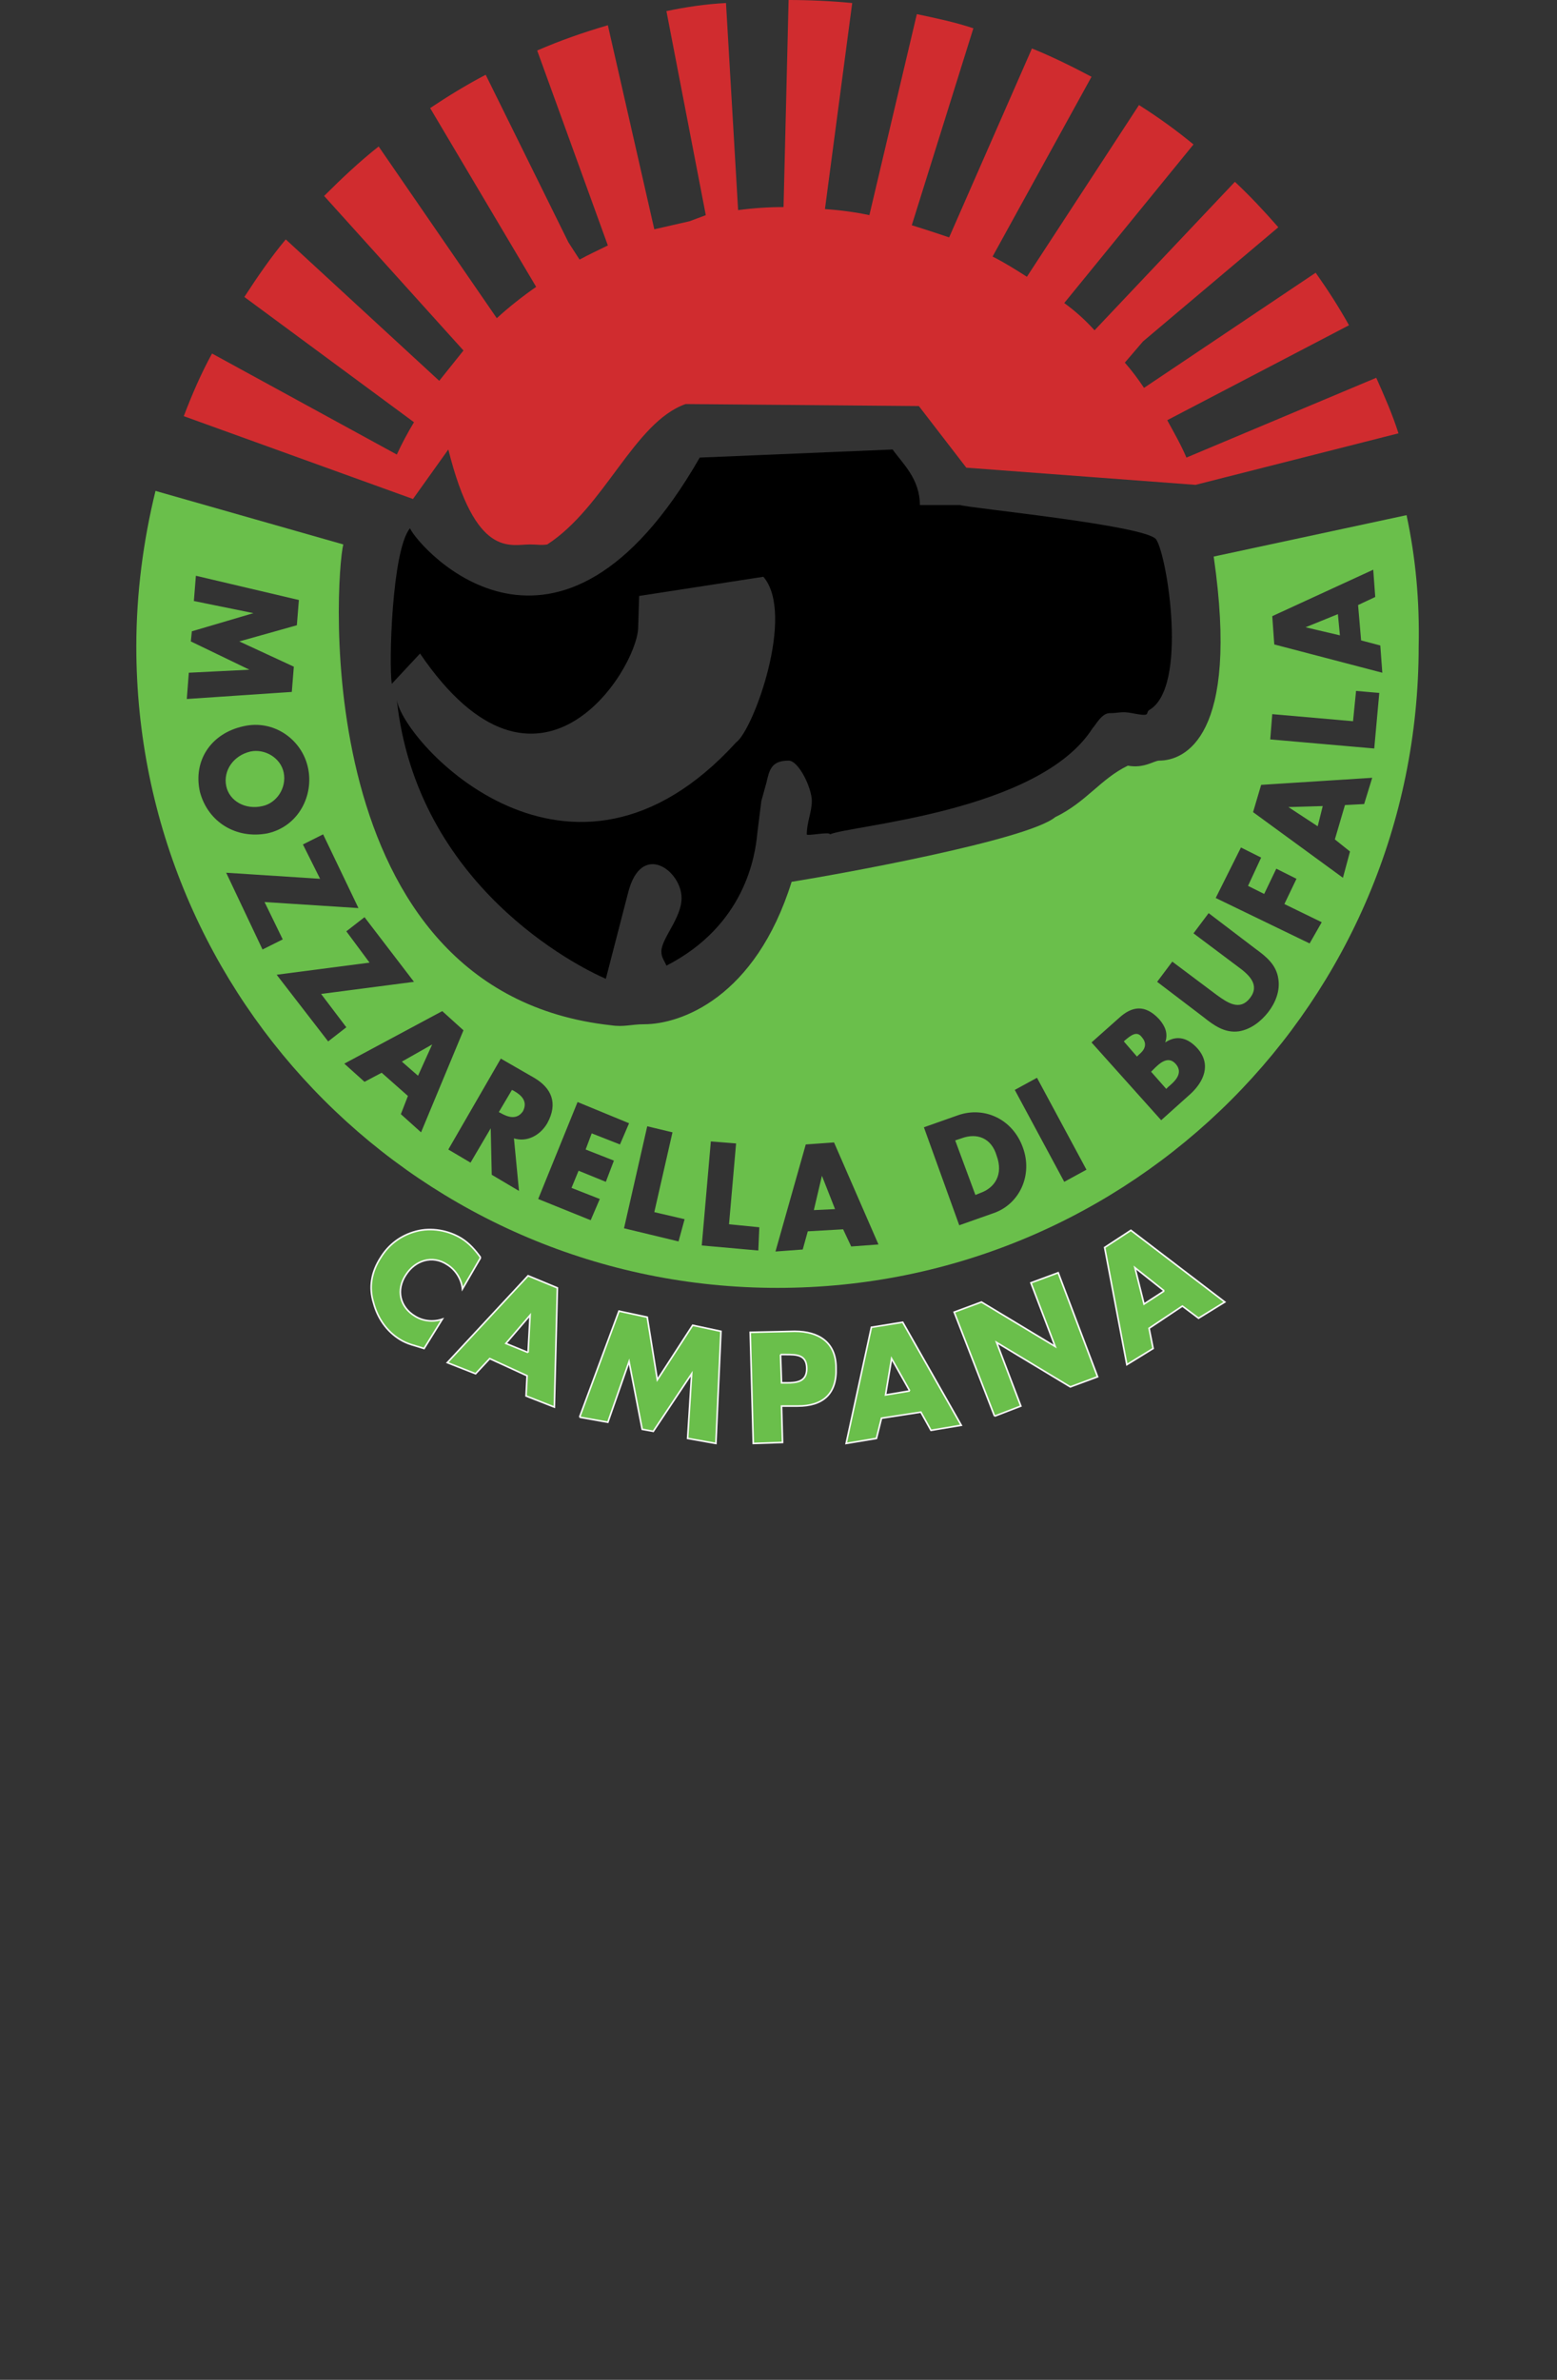 <?xml version="1.0" encoding="utf-8"?>
<!-- Generator: Adobe Illustrator 23.0.3, SVG Export Plug-In . SVG Version: 6.00 Build 0)  -->
<svg version="1.1" id="Livello_1" xmlns="http://www.w3.org/2000/svg" xmlns:xlink="http://www.w3.org/1999/xlink" x="0px" y="0px"
	 viewBox="0 0 154.2 235.6" style="enable-background:new 0 0 154.2 235.6;" xml:space="preserve">
<rect x="0" y="0" width="154.2" height="235.6" fill="#333333" stroke="none"/>
<style type="text/css">
	.st0{fill:#D02C2F;}
	.st1{fill:#6ABF4B;}
	.st2{fill:none;stroke:#F6F6F6;stroke-width:0.16;stroke-miterlimit:3.864;}
	.st3{fill-rule:evenodd;clip-rule:evenodd;fill:#6ABF4B;}
</style>
<g>
	<g>
		<path class="st0" d="M54.2,53.9c-0.6,0.1-1,0-1.7,0c-2,0-5.4,1.4-8.1-9.4l-3.5,4.9l-22.7-8.2c0.8-2.1,1.7-4.2,2.8-6.2l18.3,10
			c0.5-1.1,1.1-2.2,1.7-3.2L24.2,29.4c1.3-2,2.6-3.9,4.1-5.7l15.2,14c0.8-1,1.6-2,2.4-3L32.1,19.4c1.7-1.7,3.5-3.4,5.4-4.9l11.7,17
			c1.2-1.1,2.6-2.2,3.9-3.1L42.6,10.7c1.8-1.2,3.6-2.3,5.5-3.3l8.2,16.6l1.1,1.7c0.9-0.5,1.8-0.9,2.8-1.4L53.2,5
			c2.3-1,4.6-1.8,7-2.5l4.6,20.2l3.5-0.8c0.3-0.1,1.3-0.5,1.6-0.6L66,1.1c1.9-0.4,3.9-0.7,5.9-0.8l1.2,20.5c1.5-0.2,3-0.3,4.5-0.3
			L78.1,0c2.1,0,4.2,0.1,6.3,0.3l-2.7,20.4c1.5,0.1,3,0.3,4.4,0.6l4.7-19.9c1.9,0.4,3.8,0.8,5.6,1.4l-6.1,19.5
			c1.3,0.4,2.5,0.8,3.7,1.2l8.2-18.7c2,0.8,4,1.8,5.9,2.8l-9.8,17.8c1.2,0.6,2.3,1.3,3.4,2l11.1-17c1.9,1.2,3.7,2.5,5.4,3.9
			l-12.8,15.7c1.1,0.8,2.1,1.7,3,2.7l13.9-14.7c1.5,1.4,2.9,2.9,4.3,4.5l-13.4,11.3l-1.8,2.1c0.7,0.8,1.3,1.6,1.9,2.5L130.3,27
			c1.2,1.7,2.3,3.4,3.3,5.2l-18,9.4c0.6,1.1,1.4,2.5,1.9,3.7l18.8-7.9c0.8,1.8,1.6,3.6,2.2,5.5L118.4,48l-22.7-1.7L91,40.2
			l-23.1-0.2C62.8,41.8,59.9,50.2,54.2,53.9"/>
		<path d="M82.2,82.6c0-0.3-2.3,0.2-2.3,0c0-1.2,0.5-2.2,0.5-3.3c0-1.3-1.3-4-2.3-4c-1.7,0-1.9,0.9-2.2,2.2l-0.5,1.8L75,82.5
			c-0.2,2.2-1.2,9.1-9,13.1c-0.2-0.5-0.5-0.8-0.5-1.4c0-1.3,2-3.3,2-5.3c0-2.7-4-5.7-5.3-0.5L60,96.9c-2.8-1.2-18.7-9.2-20.7-27.6
			c0.7,4.3,17.2,22.2,33.6,4.2c1.7-1.2,5.9-12.7,2.7-16.4L63.3,59l-0.1,3.2c-0.2,4.2-9.9,19.7-21.6,2.5l-2.8,3
			c-0.3-1.9,0-13.2,1.8-15.4c1,2.1,14.7,17.4,28.7-7l19.1-0.8c1,1.4,2.7,2.9,2.7,5.5h4c0.8,0.3,18.4,2,19.4,3.4
			c1.1,1.6,3.2,14.7-0.7,16.9c-0.4,0.3,0.3,0.7-1.7,0.3c-1-0.2-1.3,0-2.2,0c-0.8,0-1.4,1.2-1.7,1.5C102.9,80.4,84.2,81.7,82.2,82.6"
			/>
		<path class="st1" d="M47.6,124.5c-0.5-0.7-1.1-1.4-1.9-1.9c-1.3-0.8-3-1.1-4.5-0.7c-1.5,0.4-2.7,1.3-3.5,2.6
			c-0.9,1.4-1.2,2.9-0.7,4.5c0.4,1.5,1.3,2.8,2.6,3.6c0.8,0.5,1.5,0.6,2.4,0.9l1.8-2.9c-0.9,0.3-1.9,0.2-2.7-0.3
			c-1.5-0.9-1.9-2.6-0.9-4.1c0.9-1.4,2.6-2,4.1-1c0.8,0.5,1.4,1.4,1.5,2.4L47.6,124.5"/>
		<path class="st2" d="M47.6,124.5c-0.5-0.7-1.1-1.4-1.9-1.9c-1.3-0.8-3-1.1-4.5-0.7c-1.5,0.4-2.7,1.3-3.5,2.6
			c-0.9,1.4-1.2,2.9-0.7,4.5c0.4,1.5,1.3,2.8,2.6,3.6c0.8,0.5,1.5,0.6,2.4,0.9l1.8-2.9c-0.9,0.3-1.9,0.2-2.7-0.3
			c-1.5-0.9-1.9-2.6-0.9-4.1c0.9-1.4,2.6-2,4.1-1c0.8,0.5,1.4,1.4,1.5,2.4L47.6,124.5"/>
		<path class="st3" d="M52.3,133.9l-2.2-0.9l2.4-2.8l0,0L52.3,133.9z M52.2,136.2l-0.1,2l2.8,1.1l0.3-11.8l-2.9-1.2l-8,8.6l2.8,1.1
			l1.4-1.5L52.2,136.2z"/>
		<path class="st2" d="M52.3,133.9l-2.2-0.9l2.4-2.8l0,0L52.3,133.9 M52.2,136.2l-0.1,2l2.8,1.1l0.3-11.8l-2.9-1.2l-8,8.6l2.8,1.1
			l1.4-1.5L52.2,136.2z"/>
		<polygon class="st1" points="57.4,140.3 60.2,140.8 62.3,134.8 62.3,134.8 63.6,141.5 64.7,141.7 68.5,136 68.5,136 68.1,142.4 
			70.9,142.9 71.4,131.8 68.6,131.2 65.1,136.6 64.1,130.4 61.3,129.8 		"/>
		<polyline class="st2" points="57.4,140.3 60.2,140.8 62.3,134.8 62.3,134.8 63.6,141.5 64.7,141.7 68.5,136 68.5,136 68.1,142.4 
			70.9,142.9 71.4,131.8 68.6,131.2 65.1,136.6 64.1,130.4 61.3,129.8 57.4,140.3 		"/>
		<path class="st3" d="M77.3,134.1l0.5,0c1.1,0,2.1,0,2.1,1.4c0,1.3-1,1.4-2,1.4l-0.5,0L77.3,134.1 M74.6,142.9l2.9-0.1l-0.1-3.6
			l1.6,0c2.5,0,3.9-1.2,3.8-3.8c0-2.5-1.7-3.6-4.1-3.6l-4.4,0.1L74.6,142.9z"/>
		<path class="st2" d="M77.3,134.1l0.5,0c1.1,0,2.1,0,2.1,1.4c0,1.3-1,1.4-2,1.4l-0.5,0L77.3,134.1 M74.6,142.9l2.9-0.1l-0.1-3.6
			l1.6,0c2.5,0,3.9-1.2,3.8-3.8c0-2.5-1.7-3.6-4.1-3.6l-4.4,0.1L74.6,142.9z"/>
		<path class="st3" d="M90.1,137.7l-2.4,0.4l0.6-3.6h0L90.1,137.7z M91.2,139.8l1,1.8l3-0.5l-5.8-10.2l-3.1,0.5l-2.5,11.5l3-0.5
			l0.5-2L91.2,139.8z"/>
		<path class="st2" d="M90.1,137.7l-2.4,0.4l0.6-3.6h0L90.1,137.7 M91.2,139.8l1,1.8l3-0.5l-5.8-10.2l-3.1,0.5l-2.5,11.5l3-0.5
			l0.5-2L91.2,139.8z"/>
		<polygon class="st3" points="98.5,140.2 101.1,139.2 98.7,132.9 98.7,132.9 106,137.3 108.7,136.3 104.8,126 102.1,127 
			104.5,133.3 104.5,133.3 97.2,128.9 94.5,129.9 		"/>
		<polyline class="st2" points="98.5,140.2 101.1,139.2 98.7,132.9 98.7,132.9 106,137.3 108.7,136.3 104.8,126 102.1,127 
			104.5,133.3 104.5,133.3 97.2,128.9 94.5,129.9 98.5,140.2 		"/>
		<path class="st3" d="M115.3,127.8l-2,1.3l-0.9-3.6l0,0L115.3,127.8z M117.1,129.3l1.6,1.2l2.6-1.6l-9.3-7.1l-2.6,1.7l2.2,11.6
			l2.6-1.6l-0.4-2L117.1,129.3z"/>
		<path class="st2" d="M115.3,127.8l-2,1.3l-0.9-3.6l0,0L115.3,127.8 M117.1,129.3l1.6,1.2l2.6-1.6l-9.3-7.1l-2.6,1.7l2.2,11.6
			l2.6-1.6l-0.4-2L117.1,129.3z"/>
		<path class="st3" d="M95.2,112.7l-0.6,0.2l2,5.4l0.5-0.2c1.4-0.5,2.3-1.8,1.6-3.7C98.2,112.7,96.8,112.1,95.2,112.7 M50.9,108
			l-0.2-0.1l-1.3,2.2l0.2,0.1c0.7,0.4,1.6,0.7,2.2-0.2C52.3,109,51.6,108.4,50.9,108 M131,79.8l-3.4,0.1l0,0l2.9,1.9L131,79.8z
			 M39.8,105.1l1.6,1.4l1.4-3.1l0,0L39.8,105.1z M114.2,105.9l-0.2,0.2l1.5,1.7l0.2-0.2c0.6-0.5,1.5-1.3,0.8-2.2
			C115.7,104.4,114.8,105.3,114.2,105.9 M139.3,51l-19.1,4.1c2.6,17.9-2.9,20.2-5.4,20.2c-0.5,0-1.5,0.8-3.1,0.5
			c-2.7,1.3-4.1,3.6-7.2,5.1c-2.8,2.3-21.7,5.7-26.1,6.4c-3.6,11.5-11,14.1-14.6,14.1c-1.3,0-2,0.3-3.3,0.1
			C30.4,98.2,33.2,57,34,53.9l-18.6-5.3c-1.2,4.9-1.9,10.1-1.9,15.4c0,35.1,28.4,63.5,63.5,63.5c35.1,0,63.5-28.4,63.5-63.5
			C140.6,59.5,140.2,55.2,139.3,51 M18.7,66.6l6-0.3v0l-5.8-2.8l0.1-1l6.1-1.8v0l-5.9-1.2l0.2-2.5l10.2,2.4l-0.2,2.5l-5.7,1.6
			l5.4,2.5l-0.2,2.5l-10.4,0.7L18.7,66.6z M19.8,78.4c-0.7-3.1,1.1-5.8,4.3-6.5c3-0.7,5.8,1.3,6.4,4.1c0.6,2.7-0.9,5.8-4,6.5
			C23.4,83.1,20.6,81.4,19.8,78.4 M22.4,86.4l9.3,0.6L30,83.6l2-1l3.5,7.3l-9.3-0.6l1.8,3.7l-2,1L22.4,86.4z M27.4,96.5l9.2-1.2
			l-2.3-3.1l1.8-1.4l4.9,6.4l-9.2,1.2l2.5,3.3l-1.8,1.4L27.4,96.5z M39.7,110.3l0.7-1.8l-2.6-2.3l-1.7,0.9l-2-1.8l9.7-5.2l2.1,1.9
			l-4.2,10.1L39.7,110.3z M51.4,117.9l-2.7-1.6l-0.1-4.6l0,0l-2,3.4l-2.2-1.3l5.2-9l3.3,1.9c1.7,1,2.4,2.5,1.3,4.5
			c-0.7,1.2-2,1.9-3.3,1.5L51.4,117.9z M60.8,114.9L60,117l-2.7-1.1l-0.7,1.7l2.8,1.1l-0.9,2.1l-5.2-2.1l3.9-9.6l5.1,2.1l-0.9,2.1
			l-2.8-1.1l-0.6,1.6L60.8,114.9z M67.2,122.9l-5.4-1.3l2.3-10.1l2.5,0.6l-1.8,7.9l3,0.7L67.2,122.9z M75.1,123.8l-5.6-0.5l0.9-10.3
			l2.5,0.2l-0.7,8l3,0.3L75.1,123.8z M84.3,123.4l-0.8-1.7l-3.5,0.2l-0.5,1.8l-2.7,0.2l3-10.6l2.8-0.2l4.4,10.1L84.3,123.4z
			 M98.4,120.1l-3.4,1.2l-3.5-9.7l3.4-1.2c2.6-0.9,5.4,0.4,6.4,3.2C102.3,116.3,101,119.2,98.4,120.1 M105.4,117l-4.9-9.1l2.2-1.2
			l4.9,9.1L105.4,117z M117.9,108.3l-2.9,2.6l-6.9-7.7l2.7-2.4c1.3-1.2,2.6-1.4,4,0.1c0.6,0.7,0.9,1.4,0.6,2.3l0,0
			c1.2-0.8,2.3-0.4,3.2,0.6C120,105.4,119.2,107.1,117.9,108.3 M125.6,100.2c-0.7,0.9-1.7,1.7-2.9,1.9c-1.4,0.2-2.5-0.6-3.5-1.4
			l-4.6-3.5l1.5-2l4.4,3.3c1.1,0.8,2.3,1.6,3.3,0.3c1-1.3-0.1-2.3-1.2-3.1l-4.4-3.3l1.5-2l4.6,3.5c1.1,0.8,2.1,1.6,2.3,3
			C126.8,98.1,126.3,99.3,125.6,100.2 M129.7,93.4l-9.3-4.5l2.5-5l2,1l-1.3,2.8l1.6,0.8l1.2-2.5l2,1l-1.2,2.5l3.7,1.8L129.7,93.4z
			 M135.1,79.6l-1.9,0.1l-1,3.4l1.5,1.2l-0.7,2.6l-8.9-6.5l0.8-2.7l11-0.7L135.1,79.6z M136.1,74.1l-10.3-0.9l0.2-2.5l8,0.7l0.3-3
			l2.3,0.2L136.1,74.1z M126.2,63.8L126,61l10-4.6l0.2,2.7l-1.7,0.8l0.3,3.5l1.9,0.5l0.2,2.7L126.2,63.8z M111.4,103l-0.1,0.1
			l1.3,1.5l0.2-0.2c0.5-0.4,0.9-1,0.3-1.7C112.6,102,112,102.5,111.4,103 M129.3,62.1L129.3,62.1l3.4,0.8l-0.2-2.1L129.3,62.1z
			 M81.4,116.4l-0.8,3.4l2.1-0.1L81.4,116.4L81.4,116.4z M28.1,76.5c-0.3-1.5-1.9-2.4-3.3-2.1c-1.7,0.4-2.7,1.9-2.4,3.4
			c0.3,1.5,1.9,2.4,3.6,2C27.4,79.5,28.4,78,28.1,76.5"/>
	</g>
</g>
</svg>

